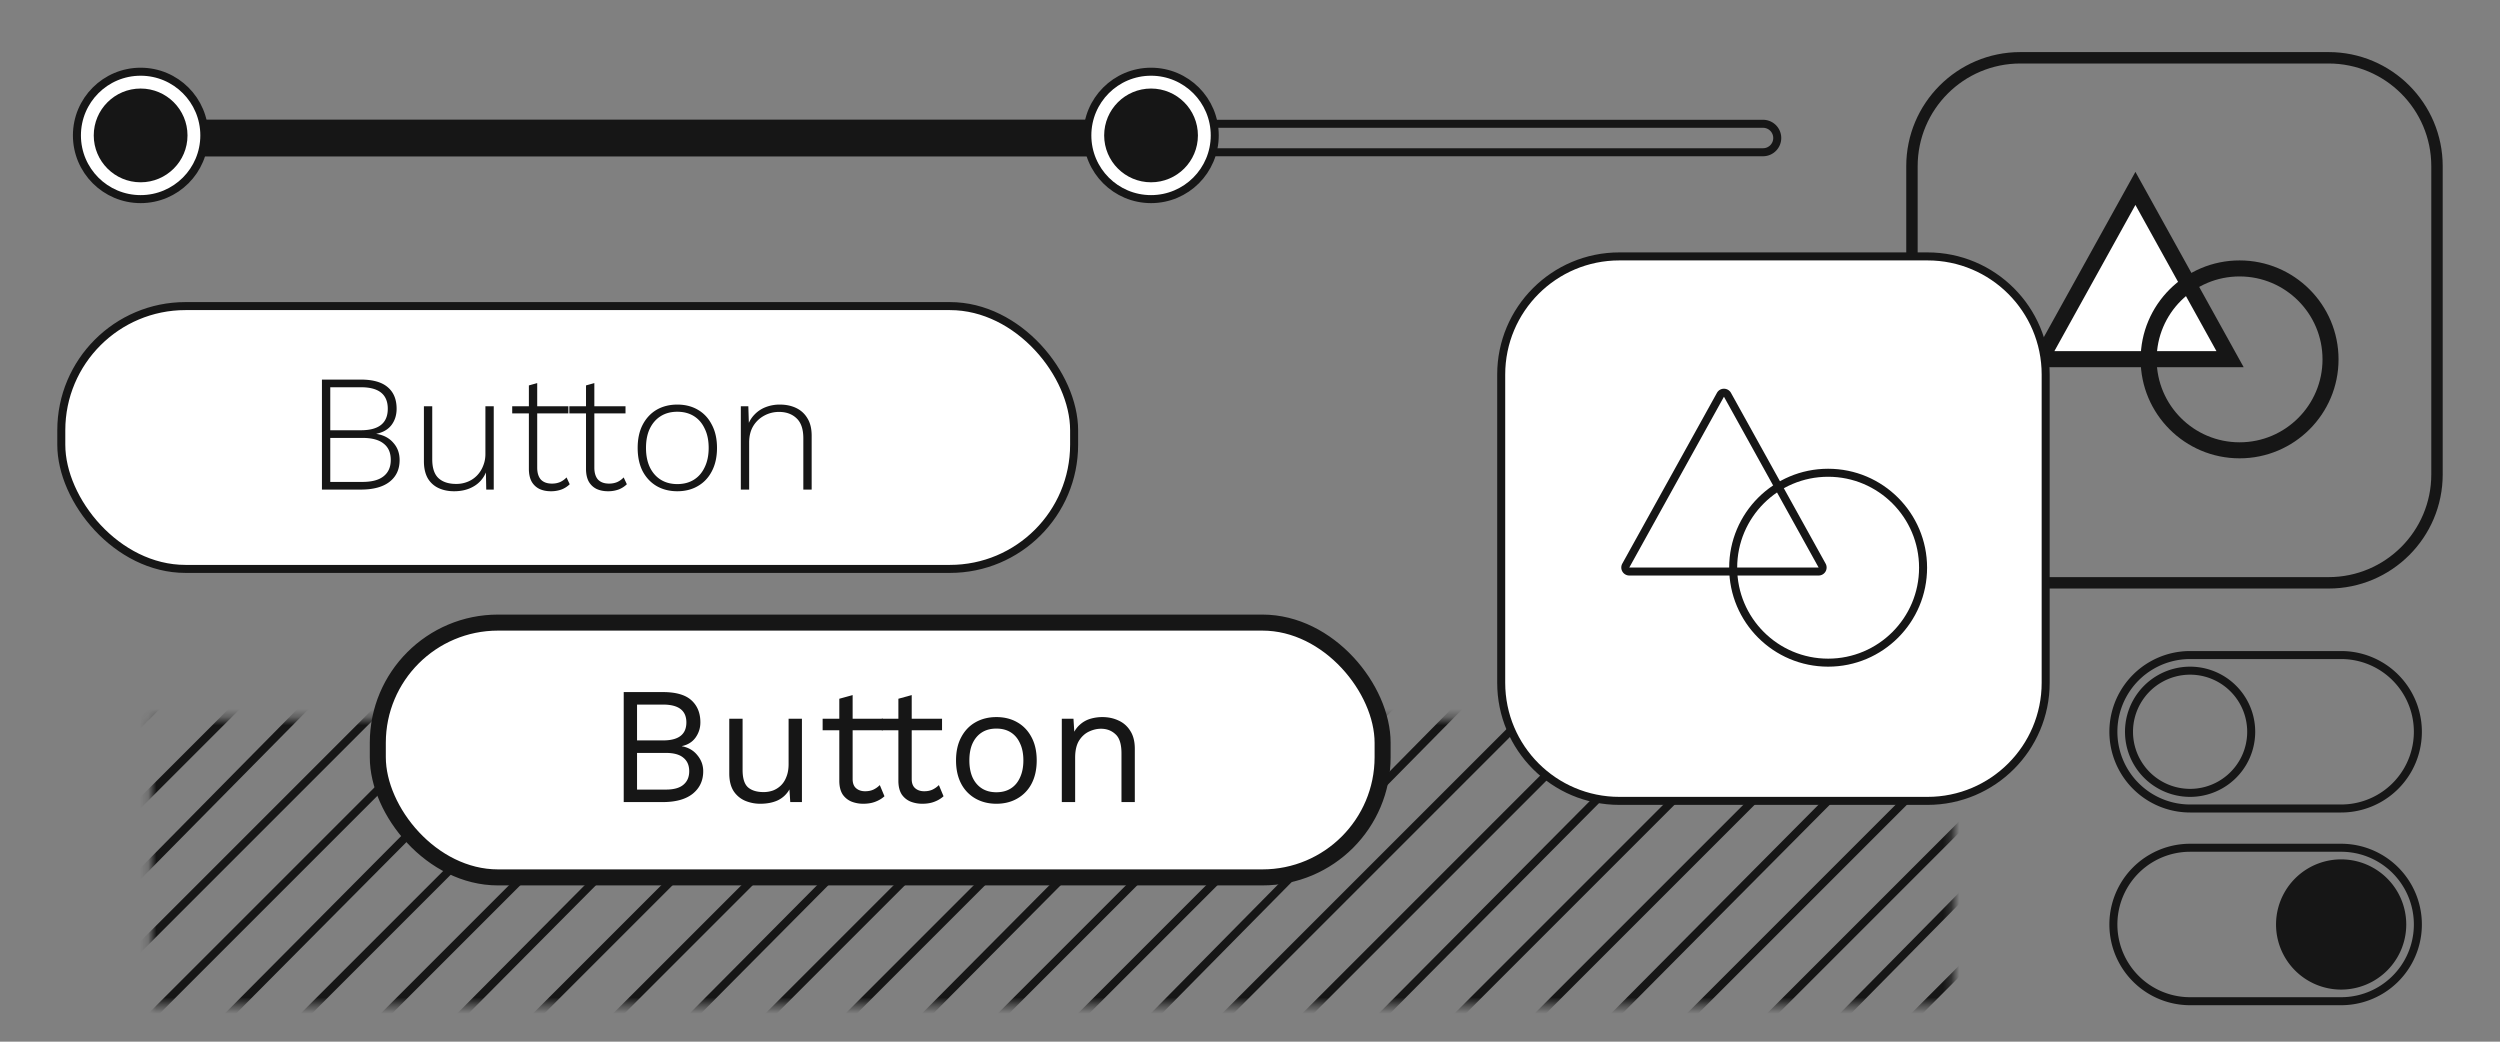 <svg width="312" height="130" viewBox="0 0 312 130" fill="none" xmlns="http://www.w3.org/2000/svg"><rect x="0" y="0" width="312" height="130" fill="#808080" stroke="none"/><mask id="a" style="mask-type:alpha" maskUnits="userSpaceOnUse" x="18" y="89" width="226" height="37"><path d="M18.85 89.7v35.75h224.9V89.7H18.85Z" fill="#D9D9D9"/></mask><g mask="url(#a)" stroke="#161616"><path d="m26.46 42.25-154.999 156M36.46 42.25l-155.999 156M46.46 42.25l-155.999 156M55.46 42.25l-155 156M65.46 42.25l-156 156M75.46 42.25l-156 156M83.46 42.25l-154 156M93.46 42.25l-156 156M103.461 42.25l-156 156M112.461 42.25l-155 156M122.461 42.25l-156 156M132.461 42.25l-156 156M141.461 42.25l-155 156M151.461 42.25l-156 156M161.461 42.25l-156 156M170.461 42.25l-155 156M180.461 42.25l-156 156M190.461 42.25l-156 156M199.461 42.25l-155 156M209.461 42.25l-156 156M219.461 42.25l-156 156M227.461 42.25l-154 156M237.461 42.25l-156 156M247.461 42.25l-156 156M256.461 42.25l-155 156M266.461 42.25l-156 156M276.461 42.25l-156 156M285.461 42.25l-155 156M295.461 42.25l-156 156M305.461 42.25l-156 156M313.461 42.25l-154 156M323.461 42.25l-156 156M333.461 42.25l-156 156M342.461 42.25l-155 156M352.461 42.25l-156 156M362.461 42.25l-156 156M371.461 42.25l-155 156M381.461 42.25l-156 156M391.461 42.25l-156 156"/></g><path d="M142.675 19H22.425a1.775 1.775 0 0 1 0-3.55h120.25a1.775 1.775 0 0 1 0 3.55Z" fill="#161616" stroke="#161616"/><path d="M220.025 19h-198.9a1.775 1.775 0 0 1 0-3.55h198.9a1.775 1.775 0 0 1 0 3.55Z" stroke="#161616"/><circle cx="17.55" cy="16.9" r="7.95" fill="#fff" stroke="#161616"/><circle cx="17.55" cy="16.9" r="5.85" fill="#161616"/><circle cx="143.65" cy="16.9" r="7.95" fill="#fff" stroke="#161616"/><circle cx="143.65" cy="16.9" r="5.35" fill="#161616" stroke="#161616"/><path d="M292.175 100.9h-18.85a9.575 9.575 0 0 1 0-19.15h18.85a9.575 9.575 0 0 1 0 19.15Z" stroke="#161616"/><path d="M273.325 98.95a7.625 7.625 0 1 1 0-15.25 7.625 7.625 0 0 1 0 15.25ZM292.175 124.95h-18.85a9.575 9.575 0 0 1 0-19.15h18.85a9.575 9.575 0 0 1 0 19.15Z" stroke="#161616"/><path d="M292.175 123a7.625 7.625 0 1 1 0-15.25 7.625 7.625 0 0 1 0 15.25Z" fill="#161616" stroke="#161616"/><rect x="7.65" y="38.2" width="126.4" height="32.8" rx="15.5" fill="#fff" stroke="#161616"/><path d="M92.455 61.1V50.7h.936l.083 2.6-.166-.146a3.672 3.672 0 0 1 .873-1.435 3.812 3.812 0 0 1 1.394-.915 4.826 4.826 0 0 1 1.747-.312c.777 0 1.463.146 2.06.437.596.291 1.06.72 1.393 1.29.347.568.52 1.282.52 2.142V61.1h-1.04v-6.406c0-1.138-.284-1.97-.853-2.496-.554-.527-1.282-.79-2.184-.79-.651 0-1.262.152-1.83.457a3.59 3.59 0 0 0-1.373 1.29c-.347.568-.52 1.261-.52 2.08V61.1h-1.04ZM84.531 50.492c.971 0 1.824.215 2.559.645.749.43 1.331 1.054 1.747 1.872.43.804.645 1.768.645 2.891s-.215 2.094-.645 2.912c-.416.804-.998 1.421-1.747 1.851-.735.43-1.588.645-2.559.645-.97 0-1.83-.215-2.579-.645-.735-.43-1.317-1.047-1.747-1.851-.416-.818-.624-1.789-.624-2.912s.208-2.087.624-2.891c.43-.818 1.012-1.442 1.747-1.872.75-.43 1.609-.645 2.58-.645Zm0 .894c-.79 0-1.476.18-2.059.541-.582.36-1.04.88-1.372 1.56-.32.666-.479 1.47-.479 2.413 0 .93.16 1.733.479 2.413.332.68.79 1.2 1.372 1.56.583.36 1.27.54 2.06.54s1.476-.18 2.059-.54c.582-.36 1.033-.88 1.352-1.56.332-.68.499-1.484.499-2.413 0-.943-.166-1.747-.5-2.413-.318-.68-.769-1.2-1.351-1.56-.583-.36-1.27-.54-2.06-.54ZM74.174 47.809v10.545c0 .652.152 1.151.457 1.498.32.333.777.5 1.373.5a2.57 2.57 0 0 0 1.02-.188 2.57 2.57 0 0 0 .81-.582l.396.852a3.028 3.028 0 0 1-.999.645 3.789 3.789 0 0 1-1.352.229c-.54 0-1.019-.097-1.435-.291a2.272 2.272 0 0 1-.978-.936c-.221-.416-.332-.943-.332-1.581V48.1l1.04-.291Zm3.89 2.891v.894h-7.01V50.7h7.01ZM67.044 47.809v10.545c0 .652.153 1.151.458 1.498.319.333.776.5 1.373.5a2.57 2.57 0 0 0 1.019-.188 2.57 2.57 0 0 0 .811-.582l.395.852a3.026 3.026 0 0 1-.998.645 3.789 3.789 0 0 1-1.352.229c-.54 0-1.02-.097-1.435-.291a2.273 2.273 0 0 1-.978-.936c-.222-.416-.333-.943-.333-1.581V48.1l1.04-.291Zm3.89 2.891v.894h-7.01V50.7h7.01ZM56.67 61.308c-.722 0-1.367-.132-1.935-.395a3.041 3.041 0 0 1-1.352-1.227c-.32-.569-.479-1.276-.479-2.122V50.7h1.04v6.614c0 1.082.257 1.865.77 2.35.527.486 1.262.729 2.205.729a3.7 3.7 0 0 0 1.497-.291 3.322 3.322 0 0 0 1.165-.812c.319-.346.562-.742.728-1.185.18-.444.27-.922.27-1.435V50.7h1.04v10.4h-.935l-.042-2.142a3.561 3.561 0 0 1-1.498 1.726c-.693.416-1.518.624-2.475.624ZM40.178 61.1V47.372h4.847c1.511 0 2.634.319 3.37.957.734.624 1.102 1.518 1.102 2.683 0 .79-.215 1.47-.645 2.038-.43.555-1.054.916-1.872 1.082v.02c.887.14 1.588.507 2.1 1.103.528.583.791 1.304.791 2.163 0 1.151-.416 2.053-1.248 2.704-.832.652-2.031.978-3.598.978h-4.847Zm1.04-.957h4.015c1.178 0 2.059-.236 2.641-.707.596-.471.895-1.15.895-2.038 0-.902-.298-1.581-.895-2.039-.582-.471-1.463-.707-2.641-.707h-4.015v5.491Zm0-6.448h3.827c2.233 0 3.35-.894 3.35-2.683 0-1.789-1.117-2.683-3.35-2.683h-3.827v5.366Z" fill="#161616"/><rect x="47.15" y="77.7" width="125.4" height="31.8" rx="15" fill="#fff" stroke="#161616" stroke-width="2"/><path d="M132.513 100.1V89.7h1.456l.146 2.33-.271-.23c.222-.554.52-.998.895-1.33a3.354 3.354 0 0 1 1.289-.75 5.248 5.248 0 0 1 1.54-.228c.748 0 1.428.146 2.038.437.61.277 1.095.707 1.456 1.29.374.582.562 1.324.562 2.225v6.656h-1.664v-6.074c0-1.15-.25-1.948-.749-2.392-.486-.457-1.089-.686-1.81-.686-.499 0-.998.118-1.497.354-.5.235-.916.617-1.248 1.144-.319.526-.479 1.234-.479 2.121v5.533h-1.664ZM124.347 89.492c.985 0 1.851.215 2.6.645.763.43 1.359 1.054 1.789 1.872.43.804.645 1.768.645 2.891s-.215 2.094-.645 2.912a4.515 4.515 0 0 1-1.789 1.851c-.749.43-1.615.645-2.6.645-.971 0-1.837-.215-2.6-.645a4.515 4.515 0 0 1-1.789-1.851c-.43-.818-.645-1.789-.645-2.912s.215-2.087.645-2.891c.43-.818 1.026-1.442 1.789-1.872.763-.43 1.629-.645 2.6-.645Zm0 1.435c-.707 0-1.31.16-1.81.479-.499.319-.887.776-1.164 1.372-.264.583-.396 1.29-.396 2.122 0 .818.132 1.525.396 2.122.277.596.665 1.053 1.164 1.372.5.32 1.103.479 1.81.479.707 0 1.31-.16 1.81-.479.499-.319.88-.776 1.144-1.372.277-.597.416-1.304.416-2.122 0-.832-.139-1.54-.416-2.122-.264-.596-.645-1.053-1.144-1.372-.5-.32-1.103-.479-1.81-.479ZM113.782 86.746V97.23c0 .513.145.894.436 1.144.292.25.666.374 1.124.374.402 0 .748-.07 1.04-.208.291-.139.554-.326.79-.562l.582 1.394c-.319.291-.7.52-1.144.686-.429.167-.929.25-1.497.25a4 4 0 0 1-1.477-.27 2.492 2.492 0 0 1-1.102-.895c-.264-.416-.403-.957-.416-1.622V87.204l1.664-.458Zm3.785 2.954v1.435h-7.529V89.7h7.529Z" fill="#161616"/><path d="M106.409 86.746V97.23c0 .513.145.894.436 1.144.292.25.666.374 1.124.374.402 0 .748-.07 1.04-.208.291-.139.554-.326.79-.562l.582 1.394c-.319.291-.7.52-1.144.686-.43.167-.929.25-1.497.25a4 4 0 0 1-1.477-.27 2.492 2.492 0 0 1-1.102-.895c-.264-.416-.403-.957-.416-1.622V87.204l1.664-.458Zm3.785 2.954v1.435h-7.529V89.7h7.529ZM94.881 100.308a4.856 4.856 0 0 1-1.893-.374 3.258 3.258 0 0 1-1.435-1.207c-.36-.568-.54-1.303-.54-2.205V89.7h1.663v6.386c0 1.053.229 1.782.687 2.184.457.388 1.102.582 1.934.582.388 0 .77-.062 1.144-.187a2.89 2.89 0 0 0 .998-.624c.306-.291.541-.659.708-1.103.18-.443.27-.97.27-1.58V89.7h1.664v10.4h-1.456l-.104-1.58a3.281 3.281 0 0 1-1.477 1.372c-.61.277-1.331.416-2.163.416ZM77.84 100.1V86.372h4.887c1.623 0 2.808.34 3.557 1.02.749.679 1.123 1.6 1.123 2.766 0 .693-.2 1.324-.603 1.892-.402.555-.97.909-1.705 1.061v.021c.818.152 1.462.527 1.934 1.123.485.583.728 1.248.728 1.997 0 1.165-.437 2.1-1.31 2.808-.874.693-2.122 1.04-3.744 1.04h-4.868Zm1.663-1.56h3.599c.984 0 1.712-.201 2.184-.603.485-.402.728-.964.728-1.685 0-.735-.243-1.296-.728-1.685-.472-.402-1.2-.603-2.184-.603h-3.599v4.576Zm0-6.136h3.245c1.941 0 2.912-.749 2.912-2.246 0-1.484-.97-2.226-2.912-2.226h-3.245v4.472Z" fill="#161616"/><path fill-rule="evenodd" clip-rule="evenodd" d="M303.425 59.205v-38.46c0-7.08-5.739-12.82-12.82-12.82h-38.46c-7.081 0-12.821 5.74-12.821 12.82v38.46c0 7.08 5.74 12.82 12.821 12.82h38.46c7.081 0 12.82-5.74 12.82-12.82Zm1.425-38.46v38.46c0 7.867-6.378 14.245-14.245 14.245h-38.46c-7.868 0-14.245-6.378-14.245-14.245v-38.46c0-7.867 6.377-14.245 14.245-14.245h38.46c7.867 0 14.245 6.378 14.245 14.245Z" fill="#161616"/><path d="m266.5 23.513 11.812 21.312h-23.625L266.5 23.513Z" fill="#fff" stroke="#161616" stroke-width="2"/><path d="M290.85 44.85c0 6.268-5.082 11.35-11.35 11.35-6.269 0-11.35-5.082-11.35-11.35s5.081-11.35 11.35-11.35c6.268 0 11.35 5.082 11.35 11.35Z" stroke="#161616" stroke-width="2"/><path d="M255.3 85.205v-38.46C255.3 38.6 248.699 32 240.555 32h-38.46c-8.143 0-14.745 6.601-14.745 14.745v38.46c0 8.144 6.602 14.745 14.745 14.745h38.46c8.144 0 14.745-6.601 14.745-14.745Z" fill="#fff" stroke="#161616"/><path d="M214.712 49.27a.5.5 0 0 1 .875 0L227.4 70.583a.5.5 0 0 1-.438.742h-23.625a.5.5 0 0 1-.437-.742l11.812-21.313Z" fill="#fff" stroke="#161616"/><path d="M240 70.85c0 6.545-5.306 11.85-11.85 11.85-6.545 0-11.85-5.305-11.85-11.85S221.605 59 228.15 59c6.544 0 11.85 5.305 11.85 11.85Z" stroke="#161616"/></svg>